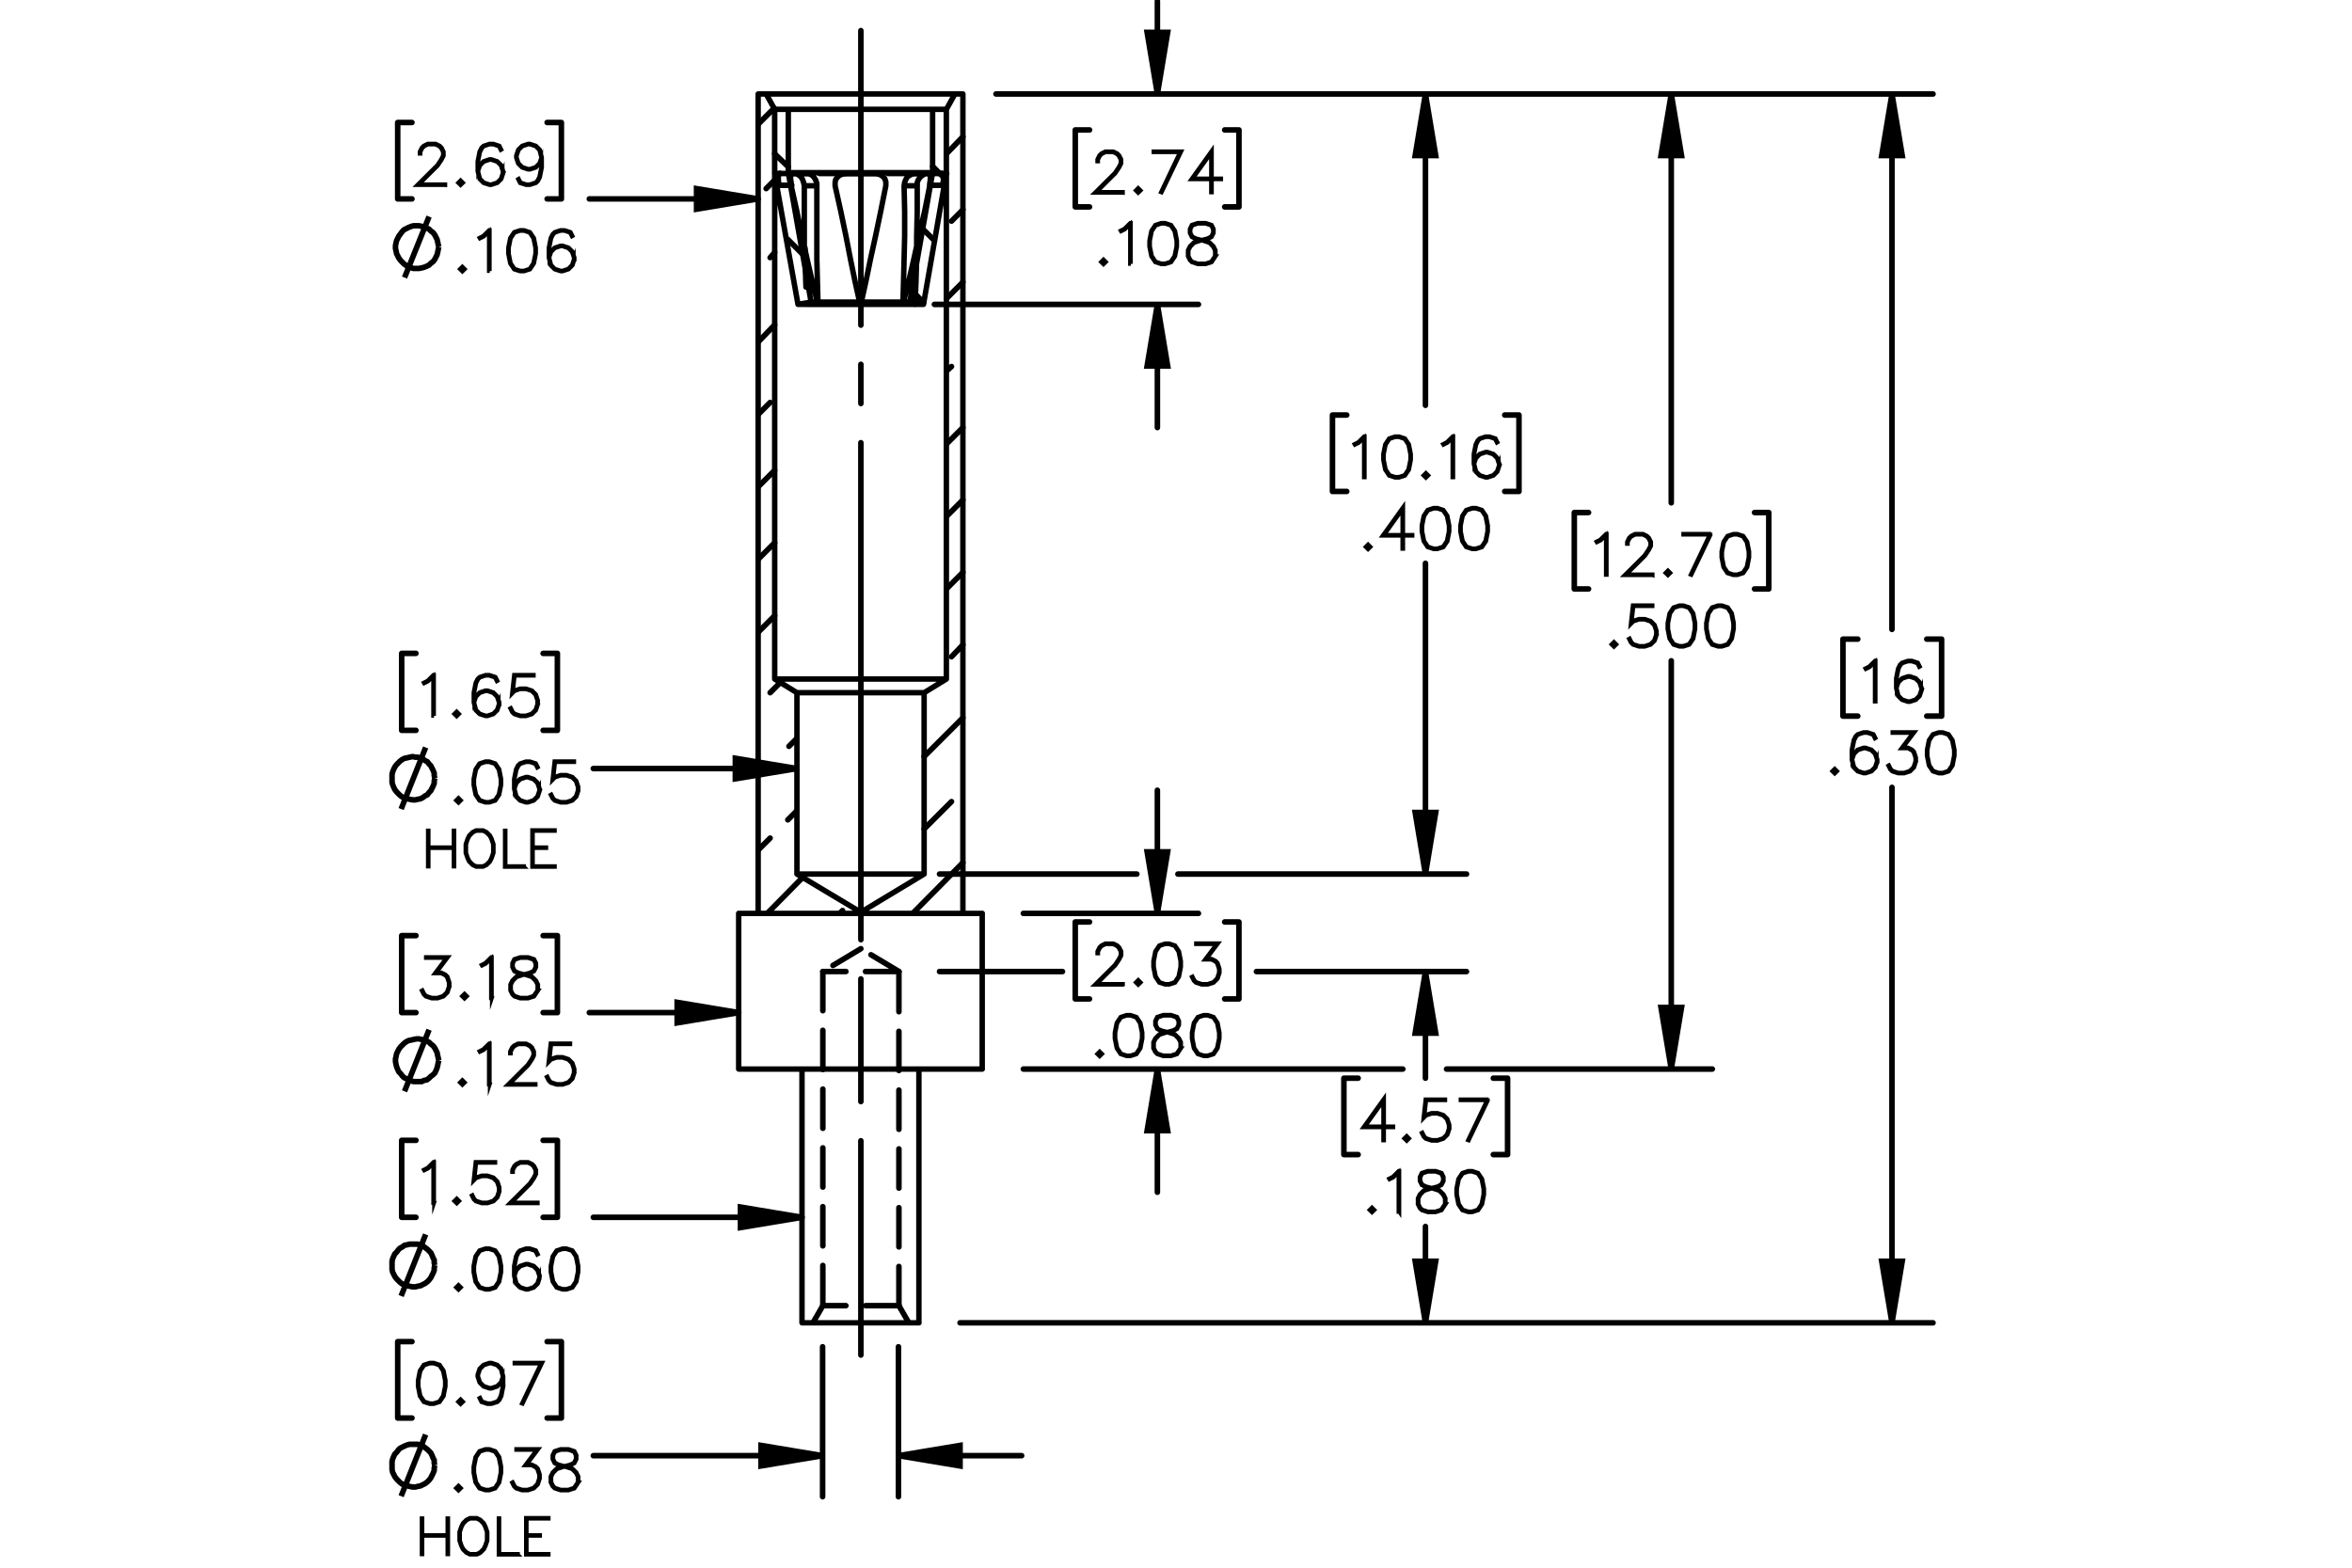 <?xml version="1.0" encoding="UTF-8"?><svg id="Layer_1" xmlns="http://www.w3.org/2000/svg" viewBox="0 0 216 144"><defs><style>.cls-1{stroke-dashoffset:1.71px;}.cls-1,.cls-2,.cls-3,.cls-4,.cls-5,.cls-6,.cls-7,.cls-8,.cls-9,.cls-10,.cls-11,.cls-12,.cls-13,.cls-14,.cls-15,.cls-16,.cls-17{stroke:#000;}.cls-1,.cls-2,.cls-3,.cls-5,.cls-6,.cls-7,.cls-8,.cls-9,.cls-10,.cls-11,.cls-12,.cls-13,.cls-14,.cls-15,.cls-16,.cls-17{fill:none;}.cls-1,.cls-2,.cls-3,.cls-5,.cls-6,.cls-7,.cls-8,.cls-9,.cls-10,.cls-12,.cls-13,.cls-14,.cls-15,.cls-16,.cls-17{stroke-linecap:round;stroke-linejoin:round;}.cls-1,.cls-2,.cls-3,.cls-5,.cls-6,.cls-8,.cls-9,.cls-10,.cls-11,.cls-12,.cls-13,.cls-14,.cls-15,.cls-16,.cls-17{stroke-width:.51px;}.cls-1,.cls-2,.cls-3,.cls-5,.cls-6,.cls-8,.cls-10,.cls-12,.cls-13,.cls-17{stroke-dasharray:0 0 3.6 1.8;}.cls-2{stroke-dashoffset:.531px;}.cls-3{stroke-dashoffset:1.075px;}.cls-18{stroke-width:0px;}.cls-4{stroke-width:.35px;}.cls-4,.cls-11{stroke-miterlimit:10;}.cls-5{stroke-dashoffset:.61px;}.cls-6{stroke-dashoffset:1.093px;}.cls-7{stroke-width:.5px;}.cls-8{stroke-dashoffset:1.116px;}.cls-9{stroke-dashoffset:34.92px;}.cls-9,.cls-15,.cls-16{stroke-dasharray:0 0 0 0 43.2 3.6 3.6 3.6;}.cls-10{stroke-dashoffset:1.25px;}.cls-12{stroke-dashoffset:1.094px;}.cls-13{stroke-dashoffset:1.249px;}.cls-15{stroke-dashoffset:23.518px;}</style></defs><path class="cls-4" d="m172.252,64.449h-.082v-3.635l-.466.473-.362.176-.04-.069.35-.178.544-.538h.057v3.771Z"/><path class="cls-4" d="m176.504,63.389l-.182.548-.372.369-.549.178h-.189l-.549-.178-.372-.369-.181-.726v-.899l.176-.897.184-.367.193-.186.549-.183h.367l.559.183.184.369-.072.042-.174-.342-.509-.171h-.345l-.519.171-.161.169-.174.345-.179.879v.634l.102-.305.372-.372.549-.184h.189l.549.184.372.372.182.547v.189Zm-.08-.012v-.166l-.174-.518-.34-.339-.519-.173h-.169l-.519.173-.34.339-.174.513.174.689.34.342.519.171h.169l.519-.171.34-.342.174-.518Z"/><path class="cls-4" d="m168.726,70.837l-.233.228-.233-.228.233-.233.233.233Zm-.111,0l-.122-.122-.122.122.122.121.122-.121Z"/><path class="cls-4" d="m172.432,69.955l-.182.548-.372.369-.549.178h-.19l-.549-.178-.372-.369-.182-.726v-.899l.177-.897.184-.367.193-.186.549-.183h.368l.559.183.184.369-.071.042-.174-.342-.51-.171h-.345l-.519.171-.161.169-.174.345-.179.879v.634l.102-.305.372-.372.549-.184h.19l.549.184.372.372.182.547v.189Zm-.079-.012v-.166l-.174-.518-.341-.339-.519-.173h-.169l-.519.173-.34.339-.174.513.174.689.34.342.519.171h.169l.519-.171.341-.342.174-.518Z"/><path class="cls-4" d="m175.974,69.955l-.182.548-.372.369-.549.178h-.544l-.549-.178-.194-.189-.179-.359.072-.04.176.35.164.169.519.171h.524l.519-.171.341-.342.174-.518v-.345l-.174-.518-.169-.161-.341-.173h-.606l1.067-1.42h-1.875v-.082h2.039l-1.067,1.419h.462l.372.184.189.193.182.547v.367Z"/><path class="cls-4" d="m179.516,69.422l-.176.897-.373.553-.554.178h-.368l-.554-.178-.37-.553-.179-.897v-.545l.179-.897.37-.553.554-.183h.368l.554.183.373.553.176.897v.545Zm-.079-.012v-.52l-.179-.879-.341-.513-.514-.171h-.346l-.514.171-.343.513-.177.879v.52l.177.879.343.513.514.171h.346l.514-.171.341-.513.179-.879Z"/><path class="cls-4" d="m147.556,52.803h-.082v-3.635l-.467.473-.362.176-.04-.069.351-.178.544-.538h.057v3.771Z"/><path class="cls-4" d="m151.769,52.837h-2.587l1.845-1.836.351-.528.174-.347v-.335l-.174-.339-.167-.169-.343-.171h-.69l-.341.171-.169.169-.174.339v.169h-.079v-.189l.182-.372.189-.186.372-.183h.732l.37.183.189.186.185.372v.377l-.185.364-.359.538-1.716,1.71h2.396v.077Z"/><path class="cls-4" d="m153.409,52.624l-.233.228-.233-.228.233-.233.233.233Zm-.112,0l-.121-.122-.122.122.122.121.121-.121Z"/><path class="cls-4" d="m157.141,49.032l-1.812,3.781-.069-.027,1.748-3.672h-2.426v-.082h2.56Z"/><path class="cls-4" d="m160.654,51.209l-.176.897-.373.553-.554.178h-.367l-.554-.178-.37-.553-.179-.897v-.545l.179-.897.37-.553.554-.183h.367l.554.183.373.553.176.897v.545Zm-.079-.012v-.52l-.179-.879-.341-.513-.514-.171h-.345l-.515.171-.343.513-.176.879v.52l.176.879.343.513.515.171h.345l.514-.171.341-.513.179-.879Z"/><path class="cls-4" d="m148.453,59.191l-.233.228-.233-.228.233-.233.233.233Zm-.111,0l-.122-.122-.122.122.122.121.122-.121Z"/><path class="cls-4" d="m152.159,58.309l-.182.548-.372.369-.549.178h-.544l-.549-.178-.194-.189-.179-.359.072-.04.176.35.164.169.519.171h.524l.519-.171.341-.342.174-.518v-.345l-.174-.518-.341-.339-.519-.174h-.524l-.519.174-.248.255.191-1.752h1.818v.082h-1.746l-.162,1.444.107-.102.549-.181h.544l.549.181.372.372.182.547v.367Z"/><path class="cls-4" d="m155.701,57.776l-.176.897-.373.553-.554.178h-.368l-.554-.178-.37-.553-.179-.897v-.545l.179-.897.37-.553.554-.183h.368l.554.183.373.553.176.897v.545Zm-.079-.012v-.52l-.179-.879-.341-.513-.514-.171h-.346l-.514.171-.343.513-.177.879v.52l.177.879.343.513.514.171h.346l.514-.171.341-.513.179-.879Z"/><path class="cls-4" d="m159.243,57.776l-.176.897-.373.553-.554.178h-.368l-.554-.178-.37-.553-.179-.897v-.545l.179-.897.37-.553.554-.183h.368l.554.183.373.553.176.897v.545Zm-.079-.012v-.52l-.179-.879-.341-.513-.514-.171h-.346l-.514.171-.343.513-.177.879v.52l.177.879.343.513.514.171h.346l.514-.171.341-.513.179-.879Z"/><path class="cls-4" d="m103.126,90.455h-2.588l1.846-1.837.35-.527.174-.347v-.335l-.174-.339-.167-.169-.343-.171h-.69l-.34.171-.169.169-.174.339v.169h-.08v-.189l.182-.372.189-.185.373-.184h.733l.37.184.189.185.184.372v.377l-.184.364-.36.537-1.716,1.71h2.397v.077Z"/><path class="cls-4" d="m104.766,90.241l-.233.229-.233-.229.233-.232.233.232Zm-.112,0l-.122-.121-.122.121.122.122.122-.122Z"/><path class="cls-4" d="m108.472,88.827l-.176.896-.373.553-.554.179h-.368l-.554-.179-.37-.553-.179-.896v-.546l.179-.896.37-.553.554-.184h.368l.554.184.373.553.176.896v.546Zm-.079-.013v-.52l-.179-.88-.34-.513-.514-.171h-.345l-.514.171-.343.513-.176.88v.52l.176.88.343.513.514.171h.345l.514-.171.34-.513.179-.88Z"/><path class="cls-4" d="m112.014,89.359l-.182.548-.371.369-.549.179h-.545l-.549-.179-.193-.189-.18-.359.072-.039.177.349.164.169.519.171h.525l.518-.171.342-.342.174-.519v-.344l-.174-.519-.17-.161-.34-.173h-.606l1.066-1.42h-1.875v-.082h2.039l-1.066,1.42h.461l.373.184.188.193.182.548v.366Z"/><path class="cls-4" d="m101.224,96.808l-.233.229-.233-.229.233-.232.233.232Zm-.112,0l-.122-.121-.122.121.122.122.122-.122Z"/><path class="cls-4" d="m104.93,95.394l-.176.896-.373.553-.554.179h-.368l-.554-.179-.37-.553-.179-.896v-.546l.179-.896.37-.553.554-.184h.368l.554.184.373.553.176.896v.546Zm-.079-.013v-.52l-.179-.88-.34-.513-.514-.171h-.345l-.514.171-.343.513-.176.88v.52l.176.88.343.513.514.171h.345l.514-.171.34-.513.179-.88Z"/><path class="cls-4" d="m108.472,96.285l-.37.558-.554.179h-.723l-.549-.179-.194-.189-.184-.369v-.553l.184-.371.37-.364.566-.189-.382-.092-.373-.189-.186-.374v-.377l.186-.379.561-.184h.723l.559.184.189.379v.377l-.189.374-.373.189-.38.092.02.005.544.184.373.364.181.371v.553Zm-.079-.019v-.514l-.174-.339-.34-.347-.524-.171-.169-.048-.167.048-.524.171-.343.347-.171.339v.514l.171.339.164.169.519.171h.7l.515-.171.343-.508Zm-.179-2.131v-.337l-.169-.33-.509-.171h-.7l-.509.171-.169.33v.337l.169.334.34.166.519.134.519-.134.34-.166.169-.334Z"/><path class="cls-4" d="m112.014,95.394l-.176.896-.373.553-.553.179h-.369l-.553-.179-.371-.553-.178-.896v-.546l.178-.896.371-.553.553-.184h.369l.553.184.373.553.176.896v.546Zm-.078-.013v-.52l-.18-.88-.34-.513-.514-.171h-.346l-.514.171-.344.513-.176.88v.52l.176.88.344.513.514.171h.346l.514-.171.34-.513.18-.88Z"/><path class="cls-4" d="m125.333,43.847h-.081v-3.635l-.467.473-.362.176-.04-.069.35-.178.544-.538h.057v3.771Z"/><path class="cls-4" d="m129.586,42.253l-.177.897-.372.553-.554.178h-.367l-.554-.178-.369-.553-.179-.897v-.545l.179-.897.369-.553.554-.183h.367l.554.183.372.553.177.897v.545Zm-.079-.012v-.52l-.179-.879-.341-.513-.514-.171h-.345l-.514.171-.343.513-.176.879v.52l.176.879.343.513.514.171h.345l.514-.171.341-.513.179-.879Z"/><path class="cls-4" d="m131.184,43.669l-.233.228-.233-.228.233-.233.233.233Zm-.111,0l-.122-.122-.121.122.121.121.122-.121Z"/><path class="cls-4" d="m133.465,43.847h-.081v-3.635l-.467.473-.362.176-.04-.069.35-.178.544-.538h.057v3.771Z"/><path class="cls-4" d="m137.717,42.786l-.182.548-.372.369-.549.178h-.189l-.549-.178-.372-.369-.181-.726v-.899l.176-.897.184-.367.193-.186.549-.183h.367l.559.183.184.369-.071.042-.174-.342-.509-.171h-.346l-.519.171-.161.169-.174.345-.179.879v.634l.102-.305.372-.372.549-.184h.189l.549.184.372.372.182.547v.189Zm-.079-.012v-.166l-.174-.518-.341-.339-.519-.173h-.169l-.519.173-.34.339-.174.513.174.689.34.342.519.171h.169l.519-.171.341-.342.174-.518Z"/><path class="cls-4" d="m125.871,50.235l-.233.228-.233-.228.233-.233.233.233Zm-.111,0l-.122-.122-.122.122.122.121.122-.121Z"/><path class="cls-4" d="m129.717,49.209h-.85v1.204h-.082v-1.204h-1.821l1.903-2.654v2.572h.85v.082Zm-.932-.082v-2.316l-1.659,2.316h1.659Z"/><path class="cls-4" d="m133.119,48.82l-.176.897-.373.553-.554.178h-.368l-.554-.178-.37-.553-.179-.897v-.545l.179-.897.37-.553.554-.183h.368l.554.183.373.553.176.897v.545Zm-.079-.012v-.52l-.179-.879-.341-.513-.514-.171h-.346l-.514.171-.343.513-.177.879v.52l.177.879.343.513.514.171h.346l.514-.171.341-.513.179-.879Z"/><path class="cls-4" d="m136.661,48.82l-.176.897-.373.553-.554.178h-.368l-.554-.178-.37-.553-.179-.897v-.545l.179-.897.37-.553.554-.183h.368l.554.183.373.553.176.897v.545Zm-.079-.012v-.52l-.179-.879-.341-.513-.514-.171h-.346l-.514.171-.343.513-.177.879v.52l.177.879.343.513.514.171h.346l.514-.171.341-.513.179-.879Z"/><path class="cls-4" d="m103.122,17.707h-2.588l1.846-1.836.35-.528.174-.347v-.335l-.174-.339-.167-.169-.343-.171h-.69l-.34.171-.169.169-.174.339v.169h-.08v-.189l.182-.372.189-.186.373-.183h.733l.37.183.189.186.184.372v.377l-.184.364-.36.538-1.716,1.71h2.397v.077Z"/><path class="cls-4" d="m104.761,17.495l-.233.228-.233-.228.233-.233.233.233Zm-.112,0l-.122-.122-.122.122.122.121.122-.121Z"/><path class="cls-4" d="m108.494,13.902l-1.813,3.781-.07-.027,1.749-3.672h-2.427v-.082h2.561Z"/><path class="cls-4" d="m112.148,16.469h-.85v1.204h-.082v-1.204h-1.82l1.902-2.654v2.572h.85v.082Zm-.932-.082v-2.316l-1.659,2.316h1.659Z"/><path class="cls-4" d="m101.574,24.061l-.233.228-.233-.228.233-.233.233.233Zm-.112,0l-.122-.122-.122.122.122.121.122-.121Z"/><path class="cls-4" d="m103.856,24.239h-.082v-3.635l-.467.473-.362.176-.04-.069.35-.178.544-.538h.057v3.771Z"/><path class="cls-4" d="m108.109,22.646l-.177.897-.372.553-.554.178h-.368l-.554-.178-.37-.553-.179-.897v-.545l.179-.897.37-.553.554-.183h.368l.554.183.372.553.177.897v.545Zm-.08-.012v-.52l-.179-.879-.34-.513-.514-.171h-.345l-.514.171-.343.513-.176.879v.52l.176.879.343.513.514.171h.345l.514-.171.34-.513.179-.879Z"/><path class="cls-4" d="m111.649,23.538l-.37.558-.554.178h-.723l-.549-.178-.193-.189-.184-.369v-.553l.184-.372.37-.364.565-.188-.382-.092-.373-.189-.185-.374v-.377l.185-.379.561-.183h.723l.559.183.189.379v.377l-.189.374-.372.189-.38.092.019.005.544.183.372.364.182.372v.553Zm-.08-.02v-.513l-.174-.339-.34-.347-.523-.171-.169-.047-.167.047-.523.171-.343.347-.172.339v.513l.172.34.164.169.519.171h.7l.515-.171.342-.508Zm-.179-2.131v-.337l-.169-.33-.509-.171h-.7l-.509.171-.169.33v.337l.169.335.34.166.519.134.519-.134.34-.166.169-.335Z"/><path class="cls-4" d="m39.859,65.759h-.082v-3.635l-.467.473-.362.176-.04-.069.35-.178.544-.538h.057v3.771Z"/><path class="cls-4" d="m42.171,65.581l-.233.228-.233-.228.233-.233.233.233Zm-.112,0l-.122-.122-.122.122.122.121.122-.121Z"/><path class="cls-4" d="m45.876,64.698l-.182.548-.372.369-.549.178h-.189l-.548-.178-.373-.369-.181-.726v-.899l.176-.897.184-.367.194-.186.548-.183h.368l.559.183.184.369-.072.042-.174-.342-.509-.171h-.345l-.519.171-.162.169-.173.345-.179.879v.634l.102-.305.373-.372.548-.184h.189l.549.184.372.372.182.547v.189Zm-.08-.012v-.166l-.174-.518-.34-.339-.519-.173h-.169l-.519.173-.34.339-.174.513.174.689.34.342.519.171h.169l.519-.171.34-.342.174-.518Z"/><path class="cls-4" d="m49.416,64.698l-.182.548-.372.369-.549.178h-.544l-.549-.178-.193-.189-.179-.359.072-.04.176.35.164.169.519.171h.523l.519-.171.34-.342.174-.518v-.345l-.174-.518-.34-.339-.519-.174h-.523l-.519.174-.248.255.191-1.752h1.817v.082h-1.746l-.161,1.444.106-.102.549-.181h.544l.549.181.372.372.182.547v.367Z"/><path class="cls-11" d="m36.838,74.315l2.252-5.657m.838,2.828l-.052-.262v-.209l-.105-.262-.105-.209-.105-.209-.157-.157-.157-.209-.209-.105-.209-.157-.209-.052-.262-.105h-.209l-.262-.052-.262.052-.209.052-.262.052-.209.105-.209.157-.157.157-.157.157-.157.209-.105.209-.105.262-.052.209v.733l.052.209.105.262.105.209.157.209.157.157.157.157.209.157.209.105.262.052.209.052.262.052h.262l.209-.052.262-.052.209-.105.209-.157.209-.105.157-.209.157-.157.105-.209.105-.209.105-.262v-.209l.052-.262"/><path class="cls-4" d="m42.339,73.519l-.233.228-.233-.228.233-.233.233.233Zm-.112,0l-.122-.122-.122.122.122.121.122-.121Z"/><path class="cls-4" d="m46.045,72.104l-.176.897-.373.553-.554.179h-.368l-.554-.179-.37-.553-.179-.897v-.545l.179-.897.37-.553.554-.183h.368l.554.183.373.553.176.897v.545Zm-.079-.012v-.52l-.179-.879-.34-.513-.514-.171h-.345l-.514.171-.343.513-.176.879v.52l.176.879.343.513.514.171h.345l.514-.171.34-.513.179-.879Z"/><path class="cls-4" d="m49.587,72.637l-.181.548-.373.369-.549.179h-.189l-.549-.179-.373-.369-.182-.726v-.899l.176-.897.184-.367.194-.186.549-.183h.368l.559.183.184.369-.072.042-.174-.342-.509-.171h-.345l-.519.171-.162.169-.174.345-.179.879v.634l.102-.305.373-.372.549-.184h.189l.549.184.373.372.181.547v.189Zm-.079-.012v-.166l-.174-.518-.34-.339-.519-.173h-.169l-.519.173-.34.339-.174.513.174.689.34.342.519.171h.169l.519-.171.34-.342.174-.518Z"/><path class="cls-4" d="m53.129,72.637l-.181.548-.373.369-.549.179h-.544l-.549-.179-.194-.189-.179-.359.072-.04.176.35.164.168.519.171h.524l.519-.171.34-.342.174-.518v-.345l-.174-.518-.34-.339-.519-.174h-.524l-.519.174-.248.255.191-1.752h1.818v.082h-1.746l-.161,1.444.106-.102.549-.181h.544l.549.181.373.372.181.547v.367Z"/><path class="cls-4" d="m41.731,79.598h-.073v-1.697h-2.295v1.697h-.07v-3.312h.07v1.542h2.295v-1.542h.073v3.312Z"/><path class="cls-4" d="m45.343,78.34l-.163.481-.158.325-.324.323-.33.159h-.649l-.328-.159-.326-.323-.156-.325-.163-.481v-.796l.163-.481.156-.325.326-.323.328-.163h.649l.33.163.324.323.158.325.163.481v.796Zm-.073-.009v-.778l-.154-.464-.156-.306-.308-.308-.302-.151h-.612l-.304.151-.306.308-.158.306-.152.464v.778l.152.464.158.306.306.308.304.152h.612l.302-.152.308-.308.156-.306.154-.464Z"/><path class="cls-4" d="m48.132,79.629h-1.772v-3.343h.07v3.274h1.701v.068Z"/><path class="cls-4" d="m50.956,79.629h-2.086v-3.378h2.086v.073h-2.016v1.504h1.228v.072h-1.228v1.66h2.016v.068Z"/><path class="cls-4" d="m40.892,17h-2.588l1.846-1.836.35-.528.174-.347v-.335l-.174-.339-.167-.169-.343-.171h-.69l-.34.171-.169.169-.174.339v.169h-.08v-.189l.182-.372.189-.186.373-.183h.733l.37.183.189.186.184.372v.377l-.184.364-.36.538-1.716,1.71h2.397v.077Z"/><path class="cls-4" d="m42.531,16.787l-.233.228-.233-.228.233-.233.233.233Zm-.112,0l-.122-.122-.122.122.122.121.122-.121Z"/><path class="cls-4" d="m46.237,15.904l-.181.548-.373.369-.549.178h-.189l-.549-.178-.373-.369-.182-.726v-.899l.176-.897.184-.367.194-.186.549-.183h.368l.559.183.184.369-.072.042-.174-.342-.509-.171h-.345l-.519.171-.162.169-.174.345-.179.879v.634l.102-.305.373-.372.549-.184h.189l.549.184.373.372.181.547v.189Zm-.079-.012v-.166l-.174-.518-.34-.339-.519-.173h-.169l-.519.173-.34.339-.174.513.174.689.34.342.519.171h.169l.519-.171.34-.342.174-.518Z"/><path class="cls-4" d="m49.78,15.372l-.176.897-.184.364-.194.189-.549.178h-.368l-.559-.178-.184-.369.072-.043.174.342.509.171h.345l.519-.171.162-.169.174-.345.179-.879v-.634l-.102.305-.373.372-.549.183h-.189l-.549-.183-.373-.372-.182-.548v-.188l.182-.548.373-.369.549-.183h.189l.549.183.373.369.181.726v.899Zm-.079-.894l-.174-.689-.34-.342-.519-.171h-.169l-.519.171-.34.342-.174.516v.169l.174.518.34.339.519.173h.169l.519-.173.34-.339.174-.513Z"/><path class="cls-11" d="m37.152,25.499l2.252-5.604m.89,2.776l-.052-.209-.052-.262-.052-.209-.105-.209-.105-.209-.157-.209-.209-.157-.157-.157-.209-.105-.262-.105-.209-.052-.262-.052h-.471l-.209.052-.262.105-.209.105-.209.105-.157.157-.157.209-.157.209-.105.209-.105.209-.052.209-.052.262v.262l.052.209.052.262.105.209.105.209.157.209.157.157.157.157.209.157.209.105.262.105.209.052h.471l.262-.052.209-.052.262-.105.209-.105.157-.157.209-.157.157-.209.105-.209.105-.209.052-.209.052-.262.052-.262"/><path class="cls-4" d="m42.695,24.719l-.233.228-.233-.228.233-.233.233.233Zm-.112,0l-.122-.122-.122.122.122.121.122-.121Z"/><path class="cls-4" d="m44.977,24.898h-.082v-3.635l-.467.473-.362.176-.04-.069.35-.178.544-.538h.057v3.771Z"/><path class="cls-4" d="m49.23,23.304l-.177.897-.372.553-.554.178h-.368l-.554-.178-.37-.553-.179-.897v-.545l.179-.897.37-.553.554-.183h.368l.554.183.372.553.177.897v.545Zm-.08-.012v-.52l-.179-.879-.34-.513-.514-.171h-.345l-.514.171-.343.513-.176.879v.52l.176.879.343.513.514.171h.345l.514-.171.34-.513.179-.879Z"/><path class="cls-4" d="m52.77,23.837l-.182.548-.372.369-.549.178h-.189l-.548-.178-.373-.369-.181-.726v-.899l.176-.897.184-.367.194-.186.548-.183h.368l.559.183.184.369-.072.042-.174-.342-.509-.171h-.345l-.519.171-.162.169-.173.345-.179.879v.634l.102-.305.373-.372.548-.184h.189l.549.184.372.372.182.547v.189Zm-.08-.012v-.166l-.174-.518-.34-.339-.519-.173h-.169l-.519.173-.34.339-.174.513.174.689.34.342.519.171h.169l.519-.171.34-.342.174-.518Z"/><path class="cls-4" d="m41.292,90.623l-.182.548-.372.369-.549.179h-.544l-.549-.179-.193-.189-.179-.359.072-.039.176.349.164.169.519.171h.523l.519-.171.34-.342.174-.519v-.344l-.174-.519-.169-.161-.34-.173h-.606l1.067-1.42h-1.875v-.082h2.039l-1.068,1.42h.462l.373.184.189.193.182.548v.366Z"/><path class="cls-4" d="m42.891,91.505l-.233.229-.233-.229.233-.232.233.232Zm-.112,0l-.122-.121-.122.121.122.122.122-.122Z"/><path class="cls-4" d="m45.172,91.684h-.082v-3.635l-.467.473-.362.177-.04-.069.35-.179.544-.538h.057v3.772Z"/><path class="cls-4" d="m49.426,90.982l-.37.558-.554.179h-.723l-.549-.179-.193-.189-.184-.369v-.553l.184-.371.37-.364.566-.189-.382-.092-.373-.189-.186-.374v-.377l.186-.379.561-.184h.723l.559.184.189.379v.377l-.189.374-.373.189-.38.092.02.005.544.184.372.364.182.371v.553Zm-.08-.019v-.514l-.174-.339-.34-.347-.524-.171-.169-.048-.167.048-.524.171-.343.347-.171.339v.514l.171.339.164.169.519.171h.7l.514-.171.343-.508Zm-.179-2.131v-.337l-.169-.33-.509-.171h-.7l-.509.171-.169.33v.337l.169.334.34.166.519.134.519-.134.34-.166.169-.334Z"/><path class="cls-11" d="m37.152,100.242l2.252-5.657m.89,2.828l-.052-.262-.052-.209-.052-.262-.105-.209-.105-.209-.157-.209-.209-.157-.157-.157-.209-.105-.262-.105-.209-.052-.262-.052h-.209l-.262.052-.209.052-.262.052-.209.105-.209.157-.157.157-.157.157-.157.209-.105.209-.105.209-.052.262-.052.209v.262l.052.262.052.209.105.262.105.209.157.157.157.209.157.157.209.105.209.105.262.105.209.052h.733l.209-.105.262-.052.209-.157.157-.157.209-.157.157-.157.105-.209.105-.262.052-.209.052-.262.052-.209"/><path class="cls-4" d="m42.695,99.433l-.233.229-.233-.229.233-.232.233.232Zm-.112,0l-.122-.121-.122.121.122.122.122-.122Z"/><path class="cls-4" d="m44.977,99.611h-.082v-3.635l-.467.473-.362.177-.04-.069.35-.179.544-.538h.057v3.772Z"/><path class="cls-4" d="m49.19,99.647h-2.587l1.845-1.837.35-.527.174-.347v-.335l-.174-.339-.167-.169-.343-.171h-.69l-.34.171-.169.169-.174.339v.169h-.079v-.189l.181-.372.189-.185.373-.184h.732l.37.184.189.185.184.372v.377l-.184.364-.36.537-1.716,1.71h2.396v.077Z"/><path class="cls-4" d="m52.77,98.551l-.182.548-.372.369-.549.179h-.544l-.549-.179-.193-.189-.179-.359.072-.039.176.349.164.169.519.171h.523l.519-.171.34-.342.174-.519v-.344l-.174-.519-.34-.339-.519-.174h-.523l-.519.174-.248.255.191-1.752h1.817v.082h-1.746l-.161,1.444.106-.102.549-.181h.544l.549.181.372.372.182.548v.366Z"/><path class="cls-4" d="m127.958,103.548h-.85v1.204h-.082v-1.204h-1.821l1.903-2.654v2.572h.85v.082Zm-.932-.082v-2.316l-1.659,2.316h1.659Z"/><path class="cls-4" d="m129.418,104.573l-.233.229-.233-.229.233-.232.233.232Zm-.111,0l-.122-.121-.122.121.122.122.122-.122Z"/><path class="cls-4" d="m133.124,103.691l-.182.548-.372.369-.549.179h-.544l-.549-.179-.194-.189-.179-.359.072-.039.176.349.164.169.519.171h.524l.519-.171.341-.342.174-.519v-.344l-.174-.519-.341-.339-.519-.174h-.524l-.519.174-.248.255.191-1.752h1.818v.082h-1.746l-.162,1.444.107-.102.549-.181h.544l.549.181.372.372.182.548v.366Z"/><path class="cls-4" d="m136.693,100.981l-1.813,3.781-.069-.027,1.749-3.672h-2.427v-.082h2.561Z"/><path class="cls-4" d="m126.231,111.14l-.233.229-.233-.229.233-.232.233.232Zm-.112,0l-.121-.121-.122.121.122.122.121-.122Z"/><path class="cls-4" d="m128.512,111.318h-.082v-3.635l-.467.473-.362.177-.04-.069.351-.179.543-.538h.058v3.772Z"/><path class="cls-4" d="m132.766,110.617l-.37.558-.554.179h-.723l-.549-.179-.193-.189-.184-.369v-.553l.184-.371.37-.364.565-.189-.382-.092-.372-.189-.186-.374v-.377l.186-.379.56-.184h.723l.559.184.189.379v.377l-.189.374-.372.189-.38.092.019.005.544.184.372.364.182.371v.553Zm-.08-.019v-.514l-.174-.339-.34-.347-.523-.171-.169-.048-.167.048-.523.171-.343.347-.171.339v.514l.171.339.164.169.519.171h.7l.515-.171.342-.508Zm-.179-2.131v-.337l-.169-.33-.509-.171h-.7l-.509.171-.169.33v.337l.169.334.34.166.519.134.519-.134.34-.166.169-.334Z"/><path class="cls-4" d="m136.306,109.726l-.177.896-.372.553-.554.179h-.367l-.554-.179-.37-.553-.179-.896v-.546l.179-.896.37-.553.554-.184h.367l.554.184.372.553.177.896v.546Zm-.08-.013v-.52l-.179-.88-.34-.513-.514-.171h-.346l-.514.171-.343.513-.176.88v.52l.176.88.343.513.514.171h.346l.514-.171.34-.513.179-.88Z"/><path class="cls-4" d="m40.933,127.344l-.176.896-.373.553-.554.179h-.368l-.554-.179-.37-.553-.179-.896v-.546l.179-.896.37-.553.554-.184h.368l.554.184.373.553.176.896v.546Zm-.079-.013v-.52l-.179-.88-.34-.513-.514-.171h-.345l-.514.171-.343.513-.176.88v.52l.176.88.343.513.514.171h.345l.514-.171.34-.513.179-.88Z"/><path class="cls-4" d="m42.532,128.758l-.233.229-.233-.229.233-.232.233.232Zm-.112,0l-.122-.121-.122.121.122.122.122-.122Z"/><path class="cls-4" d="m46.238,127.344l-.176.896-.184.364-.194.189-.549.179h-.368l-.559-.179-.184-.369.072-.042.174.342.509.171h.345l.519-.171.162-.169.174-.344.179-.88v-.635l-.102.305-.373.372-.549.184h-.189l-.549-.184-.373-.372-.182-.547v-.189l.182-.548.373-.369.549-.184h.189l.549.184.373.369.181.727v.899Zm-.079-.894l-.174-.69-.34-.342-.519-.171h-.169l-.519.171-.34.342-.174.516v.169l.174.518.34.339.519.174h.169l.519-.174.34-.339.174-.513Z"/><path class="cls-4" d="m49.808,125.165l-1.813,3.781-.07-.027,1.749-3.672h-2.427v-.082h2.561Z"/><path class="cls-11" d="m36.838,137.43l2.252-5.657m.838,2.828l-.052-.209v-.262l-.105-.209-.105-.262-.105-.209-.157-.157-.157-.157-.209-.157-.209-.157-.209-.052-.262-.105h-.733l-.209.052-.262.105-.209.105-.209.105-.157.157-.157.209-.157.157-.105.209-.105.262-.052.209v.733l.052.262.105.209.105.209.157.209.157.157.157.157.209.157.209.105.262.052.209.052.262.052h.262l.209-.052.262-.052.209-.105.209-.105.209-.157.157-.157.157-.209.105-.209.105-.209.105-.262v-.209l.052-.262"/><path class="cls-4" d="m42.339,136.692l-.233.229-.233-.229.233-.232.233.232Zm-.112,0l-.122-.121-.122.121.122.122.122-.122Z"/><path class="cls-4" d="m46.045,135.278l-.176.896-.373.553-.554.179h-.368l-.554-.179-.37-.553-.179-.896v-.546l.179-.896.37-.553.554-.184h.368l.554.184.373.553.176.896v.546Zm-.079-.013v-.52l-.179-.88-.34-.513-.514-.171h-.345l-.514.171-.343.513-.176.88v.52l.176.88.343.513.514.171h.345l.514-.171.34-.513.179-.88Z"/><path class="cls-4" d="m49.587,135.81l-.181.548-.373.369-.549.179h-.544l-.549-.179-.194-.189-.179-.359.072-.039.176.349.164.169.519.171h.524l.519-.171.34-.342.174-.519v-.344l-.174-.519-.169-.161-.34-.173h-.606l1.068-1.42h-1.875v-.082h2.04l-1.068,1.42h.462l.373.184.189.193.181.548v.366Z"/><path class="cls-4" d="m53.129,136.17l-.37.558-.554.179h-.723l-.549-.179-.194-.189-.184-.369v-.553l.184-.371.37-.364.566-.189-.382-.092-.373-.189-.186-.374v-.377l.186-.379.561-.184h.723l.559.184.189.379v.377l-.189.374-.373.189-.38.092.02.005.544.184.373.364.181.371v.553Zm-.079-.019v-.514l-.174-.339-.34-.347-.524-.171-.169-.048-.167.048-.524.171-.343.347-.171.339v.514l.171.339.164.169.519.171h.7l.515-.171.343-.508Zm-.179-2.131v-.337l-.169-.33-.509-.171h-.7l-.509.171-.169.33v.337l.169.334.34.166.519.134.519-.134.34-.166.169-.334Z"/><path class="cls-4" d="m41.161,142.772h-.073v-1.697h-2.295v1.697h-.07v-3.312h.07v1.542h2.295v-1.542h.073v3.312Z"/><path class="cls-4" d="m44.773,141.514l-.163.481-.158.325-.324.323-.33.159h-.649l-.328-.159-.326-.323-.156-.325-.163-.481v-.796l.163-.481.156-.325.326-.323.328-.163h.649l.33.163.324.323.158.325.163.481v.796Zm-.073-.009v-.778l-.154-.464-.156-.306-.308-.308-.302-.151h-.612l-.304.151-.306.308-.158.306-.152.464v.778l.152.464.158.306.306.308.304.152h.612l.302-.152.308-.308.156-.306.154-.464Z"/><path class="cls-4" d="m47.562,142.803h-1.772v-3.343h.07v3.274h1.701v.068Z"/><path class="cls-4" d="m50.386,142.803h-2.086v-3.378h2.086v.073h-2.016v1.504h1.228v.072h-1.228v1.66h2.016v.068Z"/><path class="cls-4" d="m39.868,110.499h-.082v-3.635l-.467.473-.362.177-.04-.069.35-.179.544-.538h.057v3.772Z"/><path class="cls-4" d="m42.18,110.32l-.233.229-.233-.229.233-.232.233.232Zm-.112,0l-.122-.121-.122.121.122.122.122-.122Z"/><path class="cls-4" d="m45.884,109.439l-.182.548-.372.369-.549.179h-.544l-.549-.179-.193-.189-.179-.359.072-.039.176.349.164.169.519.171h.523l.519-.171.34-.342.174-.519v-.344l-.174-.519-.34-.339-.519-.174h-.523l-.519.174-.248.255.191-1.752h1.817v.082h-1.746l-.161,1.444.106-.102.549-.181h.544l.549.181.372.372.182.548v.366Z"/><path class="cls-4" d="m49.385,110.534h-2.587l1.845-1.837.35-.527.174-.347v-.335l-.174-.339-.167-.169-.343-.171h-.69l-.34.171-.169.169-.174.339v.169h-.079v-.189l.181-.372.189-.185.373-.184h.732l.37.184.189.185.184.372v.377l-.184.364-.36.537-1.716,1.71h2.396v.077Z"/><path class="cls-11" d="m36.838,119.045l2.252-5.657m.838,2.828l-.052-.209v-.262l-.105-.209-.105-.262-.105-.209-.157-.157-.157-.157-.209-.157-.209-.157-.209-.052-.262-.105h-.733l-.209.052-.262.052-.209.157-.209.105-.157.157-.157.209-.157.157-.105.209-.105.262-.052.209v.733l.052.262.105.209.105.209.157.209.157.157.157.157.209.157.209.105.262.052.209.052.262.052h.262l.209-.052.262-.052.209-.105.209-.105.209-.157.157-.157.157-.209.105-.209.105-.209.105-.262v-.209l.052-.262"/><path class="cls-4" d="m42.339,118.253l-.233.229-.233-.229.233-.232.233.232Zm-.112,0l-.122-.121-.122.121.122.122.122-.122Z"/><path class="cls-4" d="m46.045,116.839l-.176.896-.373.553-.554.179h-.368l-.554-.179-.37-.553-.179-.896v-.546l.179-.896.37-.553.554-.184h.368l.554.184.373.553.176.896v.546Zm-.079-.013v-.52l-.179-.88-.34-.513-.514-.171h-.345l-.514.171-.343.513-.176.88v.52l.176.88.343.513.514.171h.345l.514-.171.34-.513.179-.88Z"/><path class="cls-4" d="m49.587,117.371l-.181.548-.373.369-.549.179h-.189l-.549-.179-.373-.369-.182-.727v-.899l.176-.896.184-.367.194-.185.549-.184h.368l.559.184.184.369-.072.042-.174-.342-.509-.171h-.345l-.519.171-.162.169-.174.344-.179.88v.635l.102-.306.373-.371.549-.184h.189l.549.184.373.371.181.548v.189Zm-.079-.013v-.166l-.174-.518-.34-.34-.519-.173h-.169l-.519.173-.34.34-.174.513.174.69.34.342.519.171h.169l.519-.171.34-.342.174-.519Z"/><path class="cls-4" d="m53.129,116.839l-.176.896-.373.553-.554.179h-.368l-.554-.179-.37-.553-.179-.896v-.546l.179-.896.37-.553.554-.184h.368l.554.184.373.553.176.896v.546Zm-.079-.013v-.52l-.179-.88-.34-.513-.514-.171h-.345l-.514.171-.343.513-.176.88v.52l.176.88.343.513.514.171h.345l.514-.171.34-.513.179-.88Z"/><path class="cls-11" d="m73.659,111.817l-5.657.943v-1.886l5.657.943m1.886,21.894l-5.657.943v-1.886l5.657.943m6.966,0l5.657-.943v1.886l-5.657-.943m48.397-12.204l-.943-5.657h1.886l-.943,5.657m0-32.265l.943,5.657h-1.886l.943-5.657m-63.063,3.771l-5.657.943v-1.886l5.657.943m1.781-74.743l-5.657.943v-1.886l5.657.943m3.562,52.325l-5.657.943v-1.886l5.657.943m33.103-42.635l.943,5.657h-1.886l.943-5.657m0-19.327l-.943-5.657h1.886l-.943,5.657m24.617,0l.943,5.657h-1.886l.943-5.657m0,71.653l-.943-5.657h1.886l-.943,5.657m-24.617,3.614l-.943-5.657h1.886l-.943,5.657m0,14.299l.943,5.657h-1.886l.943-5.657M153.483,8.633l.943,5.657h-1.886l.943-5.657m0,89.566l-.943-5.657h1.886l-.943,5.657m20.27,23.308l-.943-5.657h1.886l-.943,5.657m0-112.874l.943,5.657h-1.886l.943-5.657"/><line class="cls-9" x1="79.06" y1="98.196" x2="79.06" y2="83.865"/><line class="cls-16" x1="79.06" y1="83.865" x2="79.06" y2="2.812"/><line class="cls-15" x1="79.06" y1="124.47" x2="79.06" y2="98.196"/><path class="cls-14" d="m73.659,111.817h-19.17m-3.3,0h-1.309m1.309-7.071v7.071m-1.309-7.071h1.309m-14.299,7.071h1.309m-1.309-7.071v7.071m1.309-7.071h-1.309m38.655,28.965h-21.056m28.022,0h11.314m-18.28-10.004v13.775m6.966-13.775v13.775m-30.955-7.228h-1.309m1.309-7.019v7.019m-1.309-7.019h1.309m-15.032,7.019h1.309m-1.309-7.019v7.019m1.309-7.019h-1.309m94.385-1.728v-8.852m0-23.413v9.795m-42.74,22.47h46.511m-19.293-32.265h19.293m3.771,16.813h-1.309m1.309-7.019v7.019m-1.309-7.019h1.309m-15.032,7.019h1.309m-1.309-7.019v7.019m1.309-7.019h-1.309m-55.573-6.023h-13.723m-2.933,0h-1.309m1.309-7.071v7.071m-1.309-7.071h1.309m-14.299,7.071h1.309m-1.309-7.071v7.071m1.309-7.071h-1.309M69.626,18.271h-15.504m-2.567,0h-1.309m1.309-7.019v7.019m-1.309-7.019h1.309m-15.032,7.019h1.309m-1.309-7.019v7.019m1.309-7.019h-1.309m36.664,59.344h-18.699m-3.3-3.509h-1.309m1.309-7.071v7.071m-1.309-7.071h1.309m-14.299,7.071h1.309m-1.309-7.071v7.071m1.309-7.071h-1.309M106.291,27.96v11.314m0-30.641V.094m-20.48,27.867h24.251m-18.594-19.327h18.594m3.719,10.371h-1.309m1.309-7.071v7.071m-1.309-7.071h1.309m-15.032,7.071h1.309m-1.309-7.071v7.071m1.309-7.071h-1.309m32.16-3.3v28.598m0,43.054v-28.546M92.201,8.633h42.478m-26.503,71.653h26.503m-48.397,0h18.123m35.093-35.145h-1.309m1.309-7.019v7.019m-1.309-7.019h1.309m-17.128,7.019h1.309m-1.309-7.019v7.019m1.309-7.019h-1.309m-16.08,45.778v-11.314m0,25.613v11.314m-12.309-25.613h16.08m-16.08,14.299h34.851m-15.053-6.442h-1.309m1.309-7.071v7.071m-1.309-7.071h1.309m-15.032,7.071h1.309m-1.309-7.071v7.071m1.309-7.071h-1.309M153.483,8.633v37.555m0,52.011v-37.502M91.468,8.633h65.786m-24.408,89.566h24.408m5.185-44.102h-1.309m1.309-7.019v7.019m-1.309-7.019h1.309m-17.861,7.019h1.309m-1.309-7.019v7.019m1.309-7.019h-1.309m29.174,74.429v-49.183m0-63.691v49.183m-85.585,63.691h89.356M92.201,8.633h85.323m.786,57.144h-1.362m1.362-7.071v7.071m-1.362-7.071h1.362m-9.061,7.071h1.362m-1.362-7.071v7.071m1.362-7.071h-1.362m-82.966,30.536h11.293"/><path class="cls-18" d="m73.659,111.817l-5.657.943v-1.886m7.542,22.837l-5.657.943v-1.886m12.623.943l5.657-.943v1.886m42.74-13.147l-.943-5.657h1.886m-.943-26.608l.943,5.657h-1.886m-62.12-1.886l-5.657.943v-1.886m7.438-73.8l-5.657.943v-1.886m9.219,53.268l-5.657.943v-1.886m38.76-41.693l.943,5.657h-1.886m.943-24.984l-.943-5.657h1.886m23.675,5.657l.943,5.657h-1.886m.943,65.996l-.943-5.657h1.886m-25.56,9.271l-.943-5.657h1.886m-.943,19.956l.943,5.657h-1.886M153.483,8.633l.943,5.657h-1.886m.943,83.909l-.943-5.657h1.886m19.327,28.965l-.943-5.657h1.886m-.943-107.217l.943,5.657h-1.886"/><path class="cls-14" d="m72.455,68.553l.733-.733m.524-44.469l-1.362-1.362m.052-6.652l-1.257-1.205m14.666,7.961l-1.048-1.048m2.043-4.609l-1.152-1.152m-.838,12.518l-1.048-1.1m-6.652,57.196l.262-.262m7.49-7.49l2.514-2.514m-15.032,1.676l.838-.838m-3.562,3.614l1.1-1.1m16.656-16.656l1.048-1.1m-17.704,4.4l.943-.943m15.242-15.242l1.519-1.519m-18.804,5.447l1.519-1.519m15.766-15.766l.471-.419m-17.756,4.4l1.1-1.1m16.656-16.656l1.048-1.048m-17.704,4.4l.419-.471m-1.519-11.785l1.467-1.467m12.728,73.957l4.609-4.662m-17.965,4.662l3.247-3.3m11.156-11.104l3.562-3.562m-1.519-11.837l1.519-1.519m-18.804,5.5l1.519-1.519m15.766-15.766l1.519-1.519m-18.804,5.447l1.519-1.519m15.766-15.766l1.519-1.519m-18.804,5.5l1.519-1.571m15.766-15.713l1.519-1.571m-18.07,4.766l.786-.786"/><path class="cls-7" d="m87.697,8.633h-17.337m16.551,53.739h-15.766m2.043,1.257h11.68m0,16.656h-11.68m15.242-71.653v75.267m-.733-75.267h.733m-1.519,1.414l.786-1.414m-.786,53.739V10.047m-2.043,53.582l2.043-1.257m-2.043,17.913v-16.656m-5.814,20.165l5.814-3.509m-11.68,0l5.866,3.509m-5.866-20.165v16.656m-2.043-17.913l2.043,1.257m-2.043-53.582v52.325m-.786-53.739l.786,1.414m-1.519-1.414h.733m-.733,75.267V8.633m4.033,112.874h10.737m-16.551-37.607h11.209m0,0h11.156m-22.365,14.299h22.365m-5.971-81.133v-.314l.105-.262.209-.262.209-.157.209-.105h.052m-11.995,0h.105l.209.105.209.157.157.262.105.314.052.262m5.081,10.685l.052.209m0,0h-4.923m-.209-10.895v5.709m.209,5.185l1.048-.209m-1.257-10.685h1.152m9.166,5.709v-1.048l.052-2.305v-2.357m0,0h-1.205m-.105,10.685l1.1.209m-4.976,0l.052-.209m4.923.209h-4.976m6.6-17.913h1.257m-2.095,17.913l-1.257-.209m.471.209l-1.048-.209m3.928-17.704v5.919m-11.837,11.785l-.471-1.886-.471-2.043-.471-2.147-.471-2.252-.524-2.357m0,0v-.314l-.052-.262v-.419l.105-.105m0,0h1.467m0,0h.105l.262.105.209.209.157.262.105.314v.209m0,0v6.757l.052,2.043.052,1.886m3.824,0h-3.824m3.824,0l-.419-1.886-.419-2.043-.419-2.147-.471-2.252-.524-2.357m0,0v-.314l.052-.262.209-.262.209-.157.314-.105h.105m0,0h2.881m0,0l.314.052.262.157.209.209.105.314v.367m0,0l-.471,2.357-.471,2.252-.471,2.147-.419,2.043-.419,1.886m3.824,0h-3.824m3.824,0l.052-1.886.052-2.043.052-2.147v-2.252l-.052-2.357m0,0l.052-.314.105-.262.157-.262.262-.157.209-.105h.052m0,0h1.467m0,0h.052l.052.105v.471l-.052.314v.209m0,0l-.471,2.357-.524,2.252-.471,2.147-.471,2.043-.471,1.886m.576,0h-.576m2.671-11.89l-2.095,11.89m2.095-11.89h-13.252m13.252-5.814v5.814m0-5.814h-13.252m14.509,5.919l-2.095,11.995m0,0h-.786m-9.533-.209l-2.095-11.89m0,0v-5.814m-1.257,0h1.257m-1.257,5.919v-5.919m2.147,17.913l-2.147-11.995m3.928,11.785h-.576m0,0l-1.205.209m.733,0h-.733m1.781-.209l-1.048.209m10.371,93.546v-23.308m-10.737,0v23.308m16.551-23.308v-14.299m-22.365,0v14.299"/><polyline class="cls-12" points="86.495 15.938 86.564 15.967 86.624 16.088 86.65 16.299 86.638 16.583 86.595 16.898 86.572 17.017"/><polyline class="cls-17" points="86.942 15.938 86.935 15.938 86.913 15.938 86.878 15.938 86.829 15.938 86.766 15.938 86.689 15.938 86.599 15.938 86.495 15.938"/><polyline class="cls-13" points="77.608 15.938 76.958 15.938 76.324 15.938 75.71 15.938 75.119 15.938 74.556 15.938 74.203 15.938"/><polyline class="cls-10" points="83.917 15.938 83.564 15.938 83.001 15.938 82.41 15.938 81.795 15.938 81.161 15.938 80.512 15.938"/><polyline class="cls-17" points="71.625 15.938 71.521 15.938 71.43 15.938 71.353 15.938 71.291 15.938 71.241 15.938 71.206 15.938 71.185 15.938 71.178 15.938"/><polyline class="cls-6" points="71.547 17.017 71.497 16.724 71.472 16.445 71.476 16.202 71.519 16.021 71.602 15.94 71.625 15.938"/><line class="cls-3" x1="86.495" y1="15.938" x2="85.369" y2="15.938"/><line class="cls-8" x1="86.573" y1="17.017" x2="85.403" y2="17.017"/><line class="cls-8" x1="71.547" y1="17.017" x2="72.716" y2="17.017"/><line class="cls-3" x1="71.625" y1="15.938" x2="72.75" y2="15.938"/><polyline class="cls-17" points="84.034 27.939 84.114 25.966 84.175 23.885 84.199 22.768"/><polyline class="cls-17" points="73.92 22.768 73.945 23.885 74.006 25.966 74.085 27.939"/><polyline class="cls-2" points="82.553 119.932 82.517 119.932 82.361 119.932 82.085 119.932 81.7 119.932 81.219 119.932 80.66 119.932 80.044 119.932 79.392 119.932 78.728 119.932 78.076 119.932 77.459 119.932 76.9 119.932 76.42 119.932 76.034 119.932 75.759 119.932 75.602 119.932 75.567 119.932"/><polyline class="cls-2" points="82.553 89.239 82.517 89.239 82.361 89.239 82.085 89.239 81.7 89.239 81.219 89.239 80.66 89.239 80.044 89.239 79.392 89.239 78.728 89.239 78.076 89.239 77.459 89.239 76.9 89.239 76.42 89.239 76.034 89.239 75.759 89.239 75.602 89.239 75.567 89.239"/><line class="cls-1" x1="83.448" y1="121.483" x2="82.553" y2="119.932"/><line class="cls-1" x1="75.567" y1="119.932" x2="74.671" y2="121.483"/><line class="cls-17" x1="82.553" y1="119.932" x2="82.553" y2="89.24"/><line class="cls-17" x1="75.567" y1="89.239" x2="75.567" y2="119.932"/><line class="cls-5" x1="82.553" y1="89.239" x2="79.06" y2="87.141"/><line class="cls-5" x1="79.06" y1="87.141" x2="75.567" y2="89.239"/></svg>